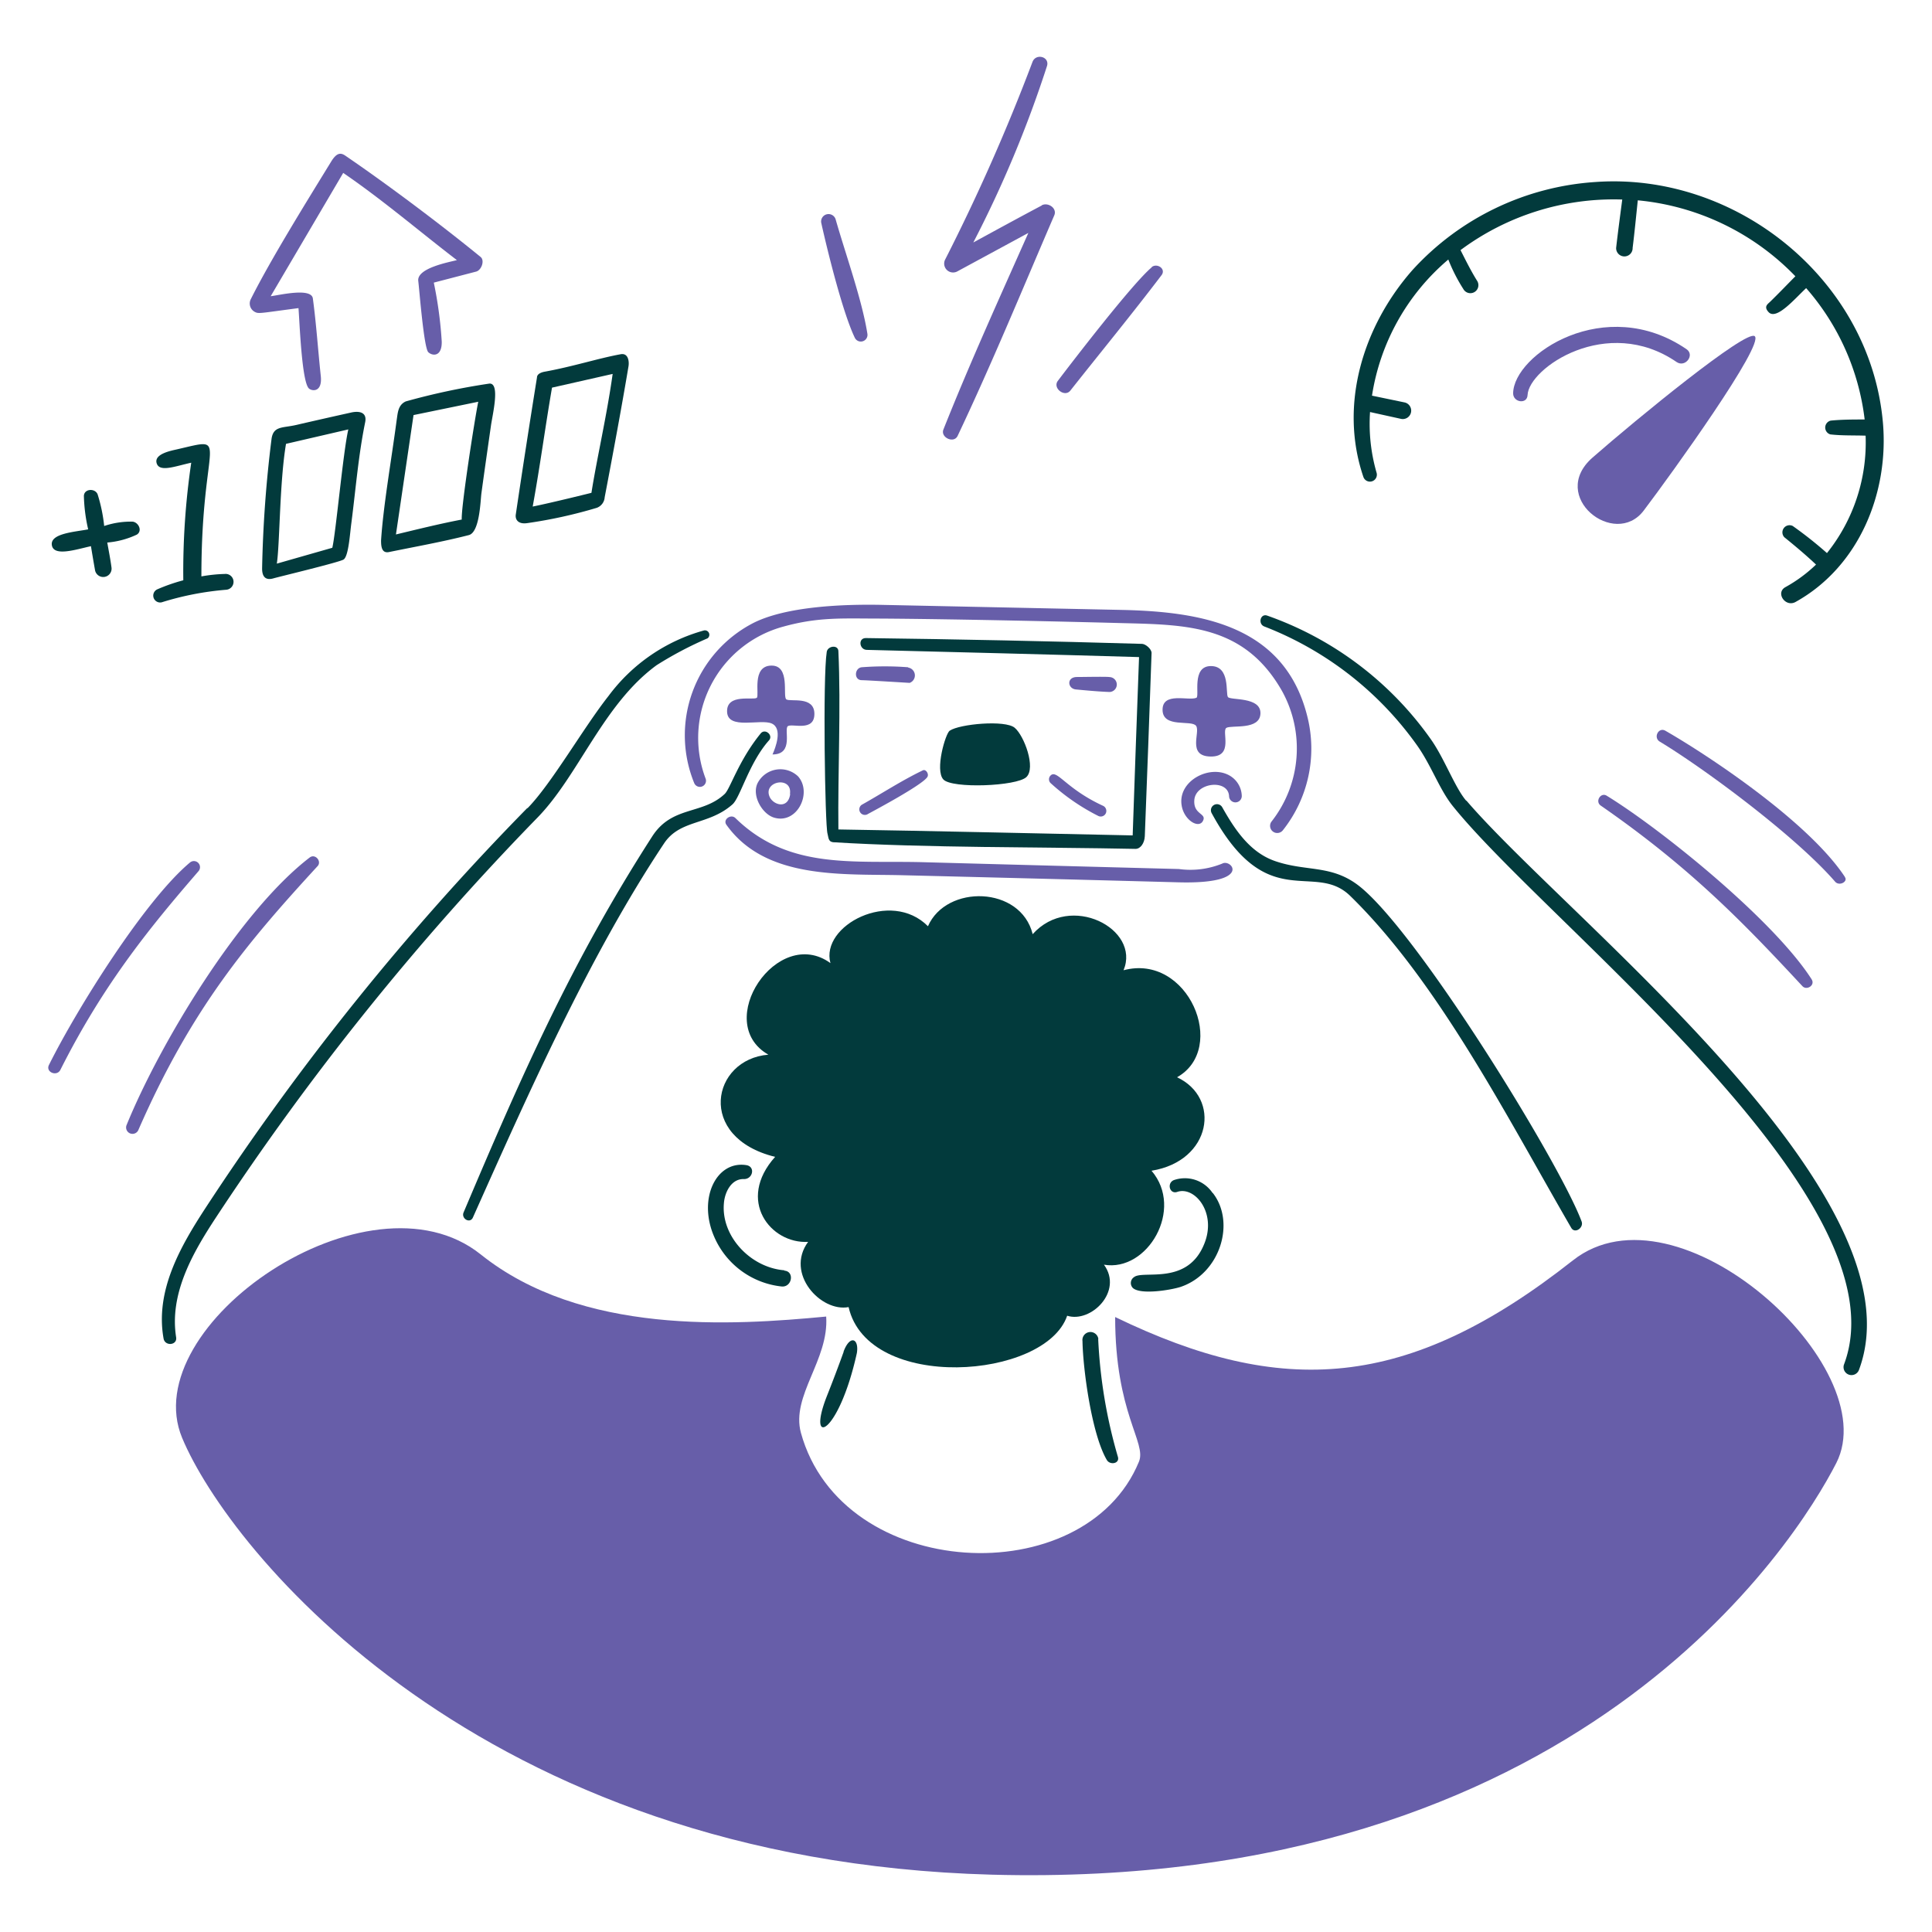 <svg viewBox="0 0 200 200" xmlns="http://www.w3.org/2000/svg"><path d="M126.537 89.394a8.758 8.758 0 0 1-4.5.567q-13.229-.345-26.45-.706c-7.239-.2-13.952.82-19.459-4.571-.459-.452-1.329.147-.928.7 4.04 5.676 11.968 5.069 18.107 5.216q14.362.352 28.724.738c7.69.198 5.469-2.462 4.506-1.944Zm8.814-15.158a13.6 13.6 0 0 1-2.561 11.728.74.74 0 0 1-1.141-.944 12.261 12.261 0 0 0 1.067-13.484c-3.89-6.845-9.848-6.861-16.6-7.033-3.332-.091-16.562-.419-25.064-.468-3.841 0-6.279-.181-9.922.821a11.933 11.933 0 0 0-8.1 15.708.634.634 0 0 1-1.158.517 13.075 13.075 0 0 1 5.98-16.521c3.448-1.822 9.6-2.019 13.378-1.945l24.974.525c8.141.189 16.825 1.588 19.147 11.096Z" fill="#675ea9"></path><path d="M117.254 86.481c-9.593-.2-21.092-.468-30.464-.616-.066-5.95.27-12.622 0-18.433 0-.722-1.108-.582-1.206.05-.419 2.634-.181 18.006.081 18.826.108.37.059.821.575.879 9.554.59 21.823.492 31.309.689.509 0 .928-.583.961-1.313q.369-9.48.7-18.966c0-.419-.625-.936-.985-.944q-14.3-.419-28.6-.6c-.821 0-.674 1.206.106 1.222 9.388.238 18.786.468 28.183.747-.225 6.157-.455 12.304-.66 18.459Z" fill="#023a3c"></path><path d="M111.493 70.083c-1.108 0-.985 1.207-.114 1.289 1.139.106 2.346.221 3.487.262a.772.772 0 0 0 0-1.543c-.243-.06-2.728-.008-3.373-.008Zm-17.48-1.009a31.758 31.758 0 0 0-4.818 0c-.739.09-.821 1.313 0 1.338.476 0 4.924.279 4.974.279a.822.822 0 0 0-.156-1.584Zm1.526 10.669c-2.185 1.047-4.226 2.388-6.336 3.57a.575.575 0 0 0 .657.944c.821-.444 5.679-3.037 6.146-3.833.181-.312-.166-.824-.467-.681Zm18.637 3.668c-3.962-1.829-4.8-3.914-5.474-3.069a.551.551 0 0 0 .09.755 21.982 21.982 0 0 0 4.925 3.381.58.58 0 0 0 .763-.3.587.587 0 0 0-.304-.767Z" fill="#675ea9"></path><path d="M127.3 80.293c-2.058-1.193-5.375.533-4.98 3.061.229 1.535 1.755 2.462 2.2 1.641s-.985-.632-.886-2.15c.115-1.871 3.546-2.232 3.6-.394a.658.658 0 0 0 1.314-.066 2.511 2.511 0 0 0-1.248-2.092Z" fill="#675ea9"></path><path d="M82.613 80.367a2.652 2.652 0 0 0-4.186.7c-.64 1.3.492 3.226 1.723 3.579 2.389.694 3.964-2.597 2.463-4.279Zm-.813 1.838c-.23 1.641-1.814 1.108-2.15.23-.632-1.6 2.4-2.126 2.125-.23Z" fill="#675ea9"></path><path d="M81.193 131.5c-3.537-.287-6.565-3.562-6.254-6.943.083-1.116.756-2.552 2.085-2.5.919 0 1.19-1.3.229-1.443-3.078-.485-5.038 3.43-3.332 7.386a8.6 8.6 0 0 0 7.009 5.178c1.067.082 1.338-1.567.263-1.641Zm32.507 7.1a.829.829 0 1 0-1.641.238c.049 2.881.951 9.651 2.526 12.31.33.542 1.339.37 1.142-.328a51.926 51.926 0 0 1-2.043-12.2Zm-26.362 1.33a155.71 155.71 0 0 1-1.747 4.612c-2.118 5.4 1.232 4.038 3.111-4.473.245-1.518-.723-1.929-1.38-.139Zm38.2-16.414a3.458 3.458 0 0 0-4.037-1.346c-.732.32-.42 1.485.368 1.214 1.79-.615 4.1 2.133 2.807 5.351-1.739 4.4-6.336 2.709-7.279 3.472a.73.73 0 0 0-.116 1.132c.821.714 3.883.213 4.924-.115 4.121-1.387 5.73-6.7 3.333-9.741Z" fill="#023a3c"></path><path d="M151.788 82.9c-1.172-1.363-2.256-4.366-3.643-6.336a34.877 34.877 0 0 0-16.963-12.836c-.714-.246-.985.862-.3 1.125a34.833 34.833 0 0 1 15.814 12.31c1.469 2.068 2.307 4.538 3.669 6.246 9.905 12.359 46.96 40.69 40.534 57.817a.824.824 0 0 0 1.535.6c6.786-18.121-30.079-46.632-40.642-58.959Zm-97.21.755a270.271 270.271 0 0 0-33.287 41.37c-2.61 4-5.245 8.577-4.358 13.542.147.82 1.436.706 1.3-.132-.714-4.514 1.716-8.731 4.1-12.367a279.163 279.163 0 0 1 33.327-41.45c4.261-4.383 6.8-11.736 12.311-15.757a37.959 37.959 0 0 1 5.278-2.783.46.46 0 0 0-.354-.82 18.422 18.422 0 0 0-9.9 6.787c-2.593 3.283-5.909 9.1-8.387 11.621Zm24.161-7.723c.468-.574 1.33.181.87.706-2.068 2.322-2.979 5.933-3.783 6.631-2.462 2.183-5.409 1.535-7.075 4.03-7.788 11.695-14.14 26.09-19.8 38.745-.3.656-1.231.106-.96-.535 5.991-14.139 11.145-25.9 19.516-38.908 2.06-3.225 5.2-2.224 7.518-4.415.563-.531 1.441-3.46 3.714-6.251ZM132 89.14c3.191 1.1 5.745.369 8.544 2.462 5.991 4.489 20.951 28.814 23.184 34.847.238.64-.69 1.313-1.075.656-6.565-11.317-13.739-25.441-22.873-34.354-3.75-3.668-8.6 2.035-14.354-8.584a.626.626 0 1 1 1.109-.583c1.298 2.298 2.855 4.658 5.465 5.556Z" fill="#023a3c"></path><path d="M32.058 88.77c-7.232 5.545-15.47 19.164-18.942 27.666a.661.661 0 0 0 1.2.558c5.515-12.63 11.375-19.508 18.564-27.337.45-.493-.25-1.325-.822-.887Zm158.919 2c-3.808-5.753-14.19-12.606-18.58-15.126-.706-.4-1.272.706-.583 1.125 4.752 2.872 14.124 9.848 18.154 14.5.436.5 1.354 0 1.017-.467Zm-3.439 10.611c.395.616-.508 1.182-.952.706-6.007-6.459-11.53-12.22-20.87-18.687-.632-.435 0-1.428.624-1.018 5.54 3.393 17.236 12.805 21.198 18.994ZM19.665 89.287a.632.632 0 0 1 .9.879c-4.76 5.515-9.742 11.489-14.313 20.583-.369.73-1.559.238-1.182-.509 2.843-5.72 9.876-17.005 14.595-20.953Z" fill="#675ea9"></path><path d="M107.848 21.268c-2.371 1.256-4.726 2.544-7.09 3.833a119.759 119.759 0 0 0 7.625-18.261c.3-.968-1.133-1.354-1.495-.443a203.535 203.535 0 0 1-9.027 20.435.921.921 0 0 0 1.207 1.281l7.386-4c-3 6.754-6.073 13.508-8.79 20.345-.336.82 1.075 1.493 1.469.665 3.553-7.5 6.722-15.208 10.005-22.832.319-.747-.657-1.379-1.29-1.042Zm-21.337 1.461a.768.768 0 0 0-1.5.32c.657 2.963 2.249 9.4 3.5 11.958a.69.69 0 0 0 1.28-.46c-.555-3.513-2.249-8.208-3.28-11.818Zm32.705 4.924c.55-.451 1.51.164 1.034.821-3.07 4.046-6.3 7.977-9.446 11.957-.583.739-1.855-.246-1.305-.993 1.543-2.043 7.78-10.152 9.741-11.777Z" fill="#675ea9"></path><path d="M23.309 59.415a15.736 15.736 0 0 0-2.461.254c0-14.458 3.187-14.464-2.545-13.148-.616.14-2.38.476-2.084 1.437s1.92.3 3.578-.058a77.331 77.331 0 0 0-.822 12.171 18.956 18.956 0 0 0-2.691.936.713.713 0 0 0 .451 1.345 30.622 30.622 0 0 1 6.664-1.3.821.821 0 1 0-.09-1.64Z" fill="#023a3c"></path><path d="M13.765 54.006 13.748 54a8.623 8.623 0 0 0-2.963.451 16.561 16.561 0 0 0-.681-3.282c-.262-.649-1.395-.591-1.42.172a17.143 17.143 0 0 0 .444 3.459c-1.445.27-3.956.426-3.759 1.64s2.544.427 4.046.1q.2 1.231.418 2.462a.864.864 0 0 0 1.707-.271c-.114-.861-.287-1.715-.435-2.568a8.884 8.884 0 0 0 3.062-.821c.599-.384.181-1.242-.402-1.336Z" fill="#023a3c"></path><path d="M50.655 39.71A70.483 70.483 0 0 0 42 41.556c-.82.386-.82 1.207-.943 1.978-.542 4.1-1.379 8.831-1.609 12.409 0 .591.049 1.362.821 1.206 2.757-.566 5.54-1.058 8.264-1.756 1.124-.287 1.2-3.529 1.3-4.308.32-2.348.657-4.687.993-7.034.165-1.165.974-4.432-.171-4.341ZM47.8 53.784c-2.282.436-4.547 1-6.812 1.543l1.821-12.359 6.7-1.379c-.372 1.805-1.784 10.911-1.709 12.195Z" fill="#023a3c"></path><path d="M64.237 36.673c-2.257.41-4.924 1.272-7.829 1.8-.337.058-.821.222-.821.608a1171.92 1171.92 0 0 0-2.192 14.174c-.082.524.239 1.034 1.174.9a49.114 49.114 0 0 0 7.206-1.584 1.248 1.248 0 0 0 .821-1.092c.821-4.292 1.748-9.273 2.462-13.533.09-.493 0-1.437-.821-1.273Zm-3.012 14.345s-4.045 1.01-6.081 1.42c.763-4.176 1.281-8.133 2-12.31l6.278-1.42c-.605 4.342-1.647 8.799-2.197 12.31Z" fill="#023a3c"></path><path d="M36.309 42.714q-2.88.639-5.745 1.3c-1.362.3-2.3.082-2.462 1.486a127.2 127.2 0 0 0-.968 13.3c-.017.911.361 1.3 1.157 1.076.558-.165 6.729-1.642 7.263-1.946s.673-2.733.821-3.8c.451-3.472.722-6.985 1.428-10.423.213-1.06-.649-1.191-1.494-.993ZM34.4 56.706l-5.744 1.641c.312-1.977.279-8.412.952-12.4l6.451-1.494c-.539 2.302-1.301 10.809-1.659 12.253Z" fill="#023a3c"></path><path d="M28.02 30.665 35.529 17.9c4.1 2.8 7.92 6.082 11.769 9.028-.82.213-4.153.821-4 2.15.115.936.583 6.968 1.043 7.387s1.42.451 1.387-1.108a42.447 42.447 0 0 0-.821-6.1l4.383-1.141c.541-.139.919-1.141.459-1.518-4.1-3.349-9.651-7.518-14.026-10.5-.451-.3-.87-.312-1.452.648-2.462 4.013-6.262 10.128-8.3 14.206a.983.983 0 0 0 .4 1.332c.413.222.5.138 4.528-.388.107 1.248.328 7.657 1.083 8.322.337.3 1.412.4 1.223-1.313-.287-2.675-.46-5.367-.821-8.026-.195-1.125-3.484-.32-4.364-.214Z" fill="#675ea9"></path><path d="M194.908 43.632c-1.365-14.69-15.158-25.811-29.708-24.793a28.083 28.083 0 0 0-18.967 9.1c-5.113 5.794-7.657 13.951-5.089 21.453a.717.717 0 0 0 1.355-.468 18.22 18.22 0 0 1-.673-6.27l3.176.7a.871.871 0 0 0 .426-1.69l-3.4-.706a23.092 23.092 0 0 1 7.9-14.092 17.7 17.7 0 0 0 1.551 3.045.831.831 0 1 0 1.445-.82c-.648-1.035-1.182-2.118-1.732-3.2a26.576 26.576 0 0 1 16.743-5.236c-.214 1.641-.443 3.332-.633 5.006a.854.854 0 1 0 1.707 0c.205-1.641.362-3.283.534-4.924a26.037 26.037 0 0 1 16.314 7.863c-.871.878-1.725 1.773-2.611 2.635-.262.254-.7.508-.148 1.091.821.821 2.66-1.362 3.874-2.5a25.149 25.149 0 0 1 6.057 13.6c-1.174 0-2.356 0-3.512.115a.739.739 0 0 0-.042 1.428c1.215.139 2.462.09 3.652.131a18.3 18.3 0 0 1-4 12.155 41.672 41.672 0 0 0-3.545-2.807.739.739 0 0 0-.87 1.165c1.124.911 2.241 1.847 3.283 2.832a15.044 15.044 0 0 1-3.176 2.339c-1.042.582 0 2.109 1.05 1.534 6.61-3.667 9.719-11.373 9.039-18.686Z" fill="#023a3c"></path><path d="M174.588 36.147c-8.415-5.753-17.908.558-17.949 4.572 0 .952 1.453 1.157 1.494.18.115-2.782 8.207-8.371 15.429-3.422.895.607 1.913-.723 1.026-1.33Z" fill="#675ea9"></path><path d="M83.655 128.558c-3.882.222-7.46-4.292-3.414-8.8-8.207-2.019-6.566-10.111-.7-10.578-5.835-3.341.952-13.452 6.426-9.48-1.066-3.89 6.246-7.7 10.095-3.816 1.9-4.349 9.6-4.193 10.841.82 3.89-4.349 11.195-.541 9.406 3.735 6.687-1.789 10.849 8.092 5.539 11.079 4.572 2.134 3.595 8.667-2.642 9.676 3.406 3.972-.411 10.5-4.925 9.726 2.019 2.766-1.354 6.065-3.808 5.284-2.256 6.607-20.607 7.936-22.626-.894-2.871.544-6.597-3.469-4.192-6.752Z" fill="#023a3c"></path><path d="M181.646 34.8c1.04.834-8.495 14.1-11.49 18.055s-9.905-1.453-5.293-5.49 15.896-13.274 16.783-12.565Z" fill="#675ea9"></path><path d="M98.313 75.639c1.03-.695 5.744-1.132 6.729-.3s2.216 4.153 1.207 5.105-7.7 1.214-8.593.246.219-4.755.657-5.051Z" fill="#023a3c"></path><path d="M123.852 72.234c.355-.154-.541-3.283 1.5-3.283s1.494 2.856 1.765 3.209 3.422-.058 3.364 1.7-2.97 1.173-3.52 1.485.82 3.012-1.642 2.971-1.034-2.52-1.5-3.176-3.446.271-3.471-1.642 2.695-.914 3.504-1.264Z" fill="#675ea9"></path><path d="M78.345 72.234c.291-.252-.558-3.283 1.485-3.332s1.149 3.225 1.576 3.5 2.9-.386 2.9 1.5-2.281.968-2.741 1.263.678 2.935-1.595 2.935c.312-.7 1.075-2.676-.074-3.2s-4.571.7-4.629-1.223 2.744-1.154 3.078-1.443Z" fill="#675ea9"></path><path d="M85.526 136.289c-9.75.927-25.31 1.936-35.766-6.435-11.613-9.281-35.76 7.338-30.907 18.992s30.694 43.767 83.785 45.219c60.731 1.642 83.285-34.469 87.453-42.61 5.08-9.947-16.414-29.545-27.272-20.976-17.128 13.508-30.144 14.2-47.379 5.859 0 10 3.283 12.992 2.462 14.978-5.605 13.632-30.743 12.442-34.994-3-1.034-3.837 2.922-7.538 2.618-12.027Z" fill="#675ea9"></path></svg>